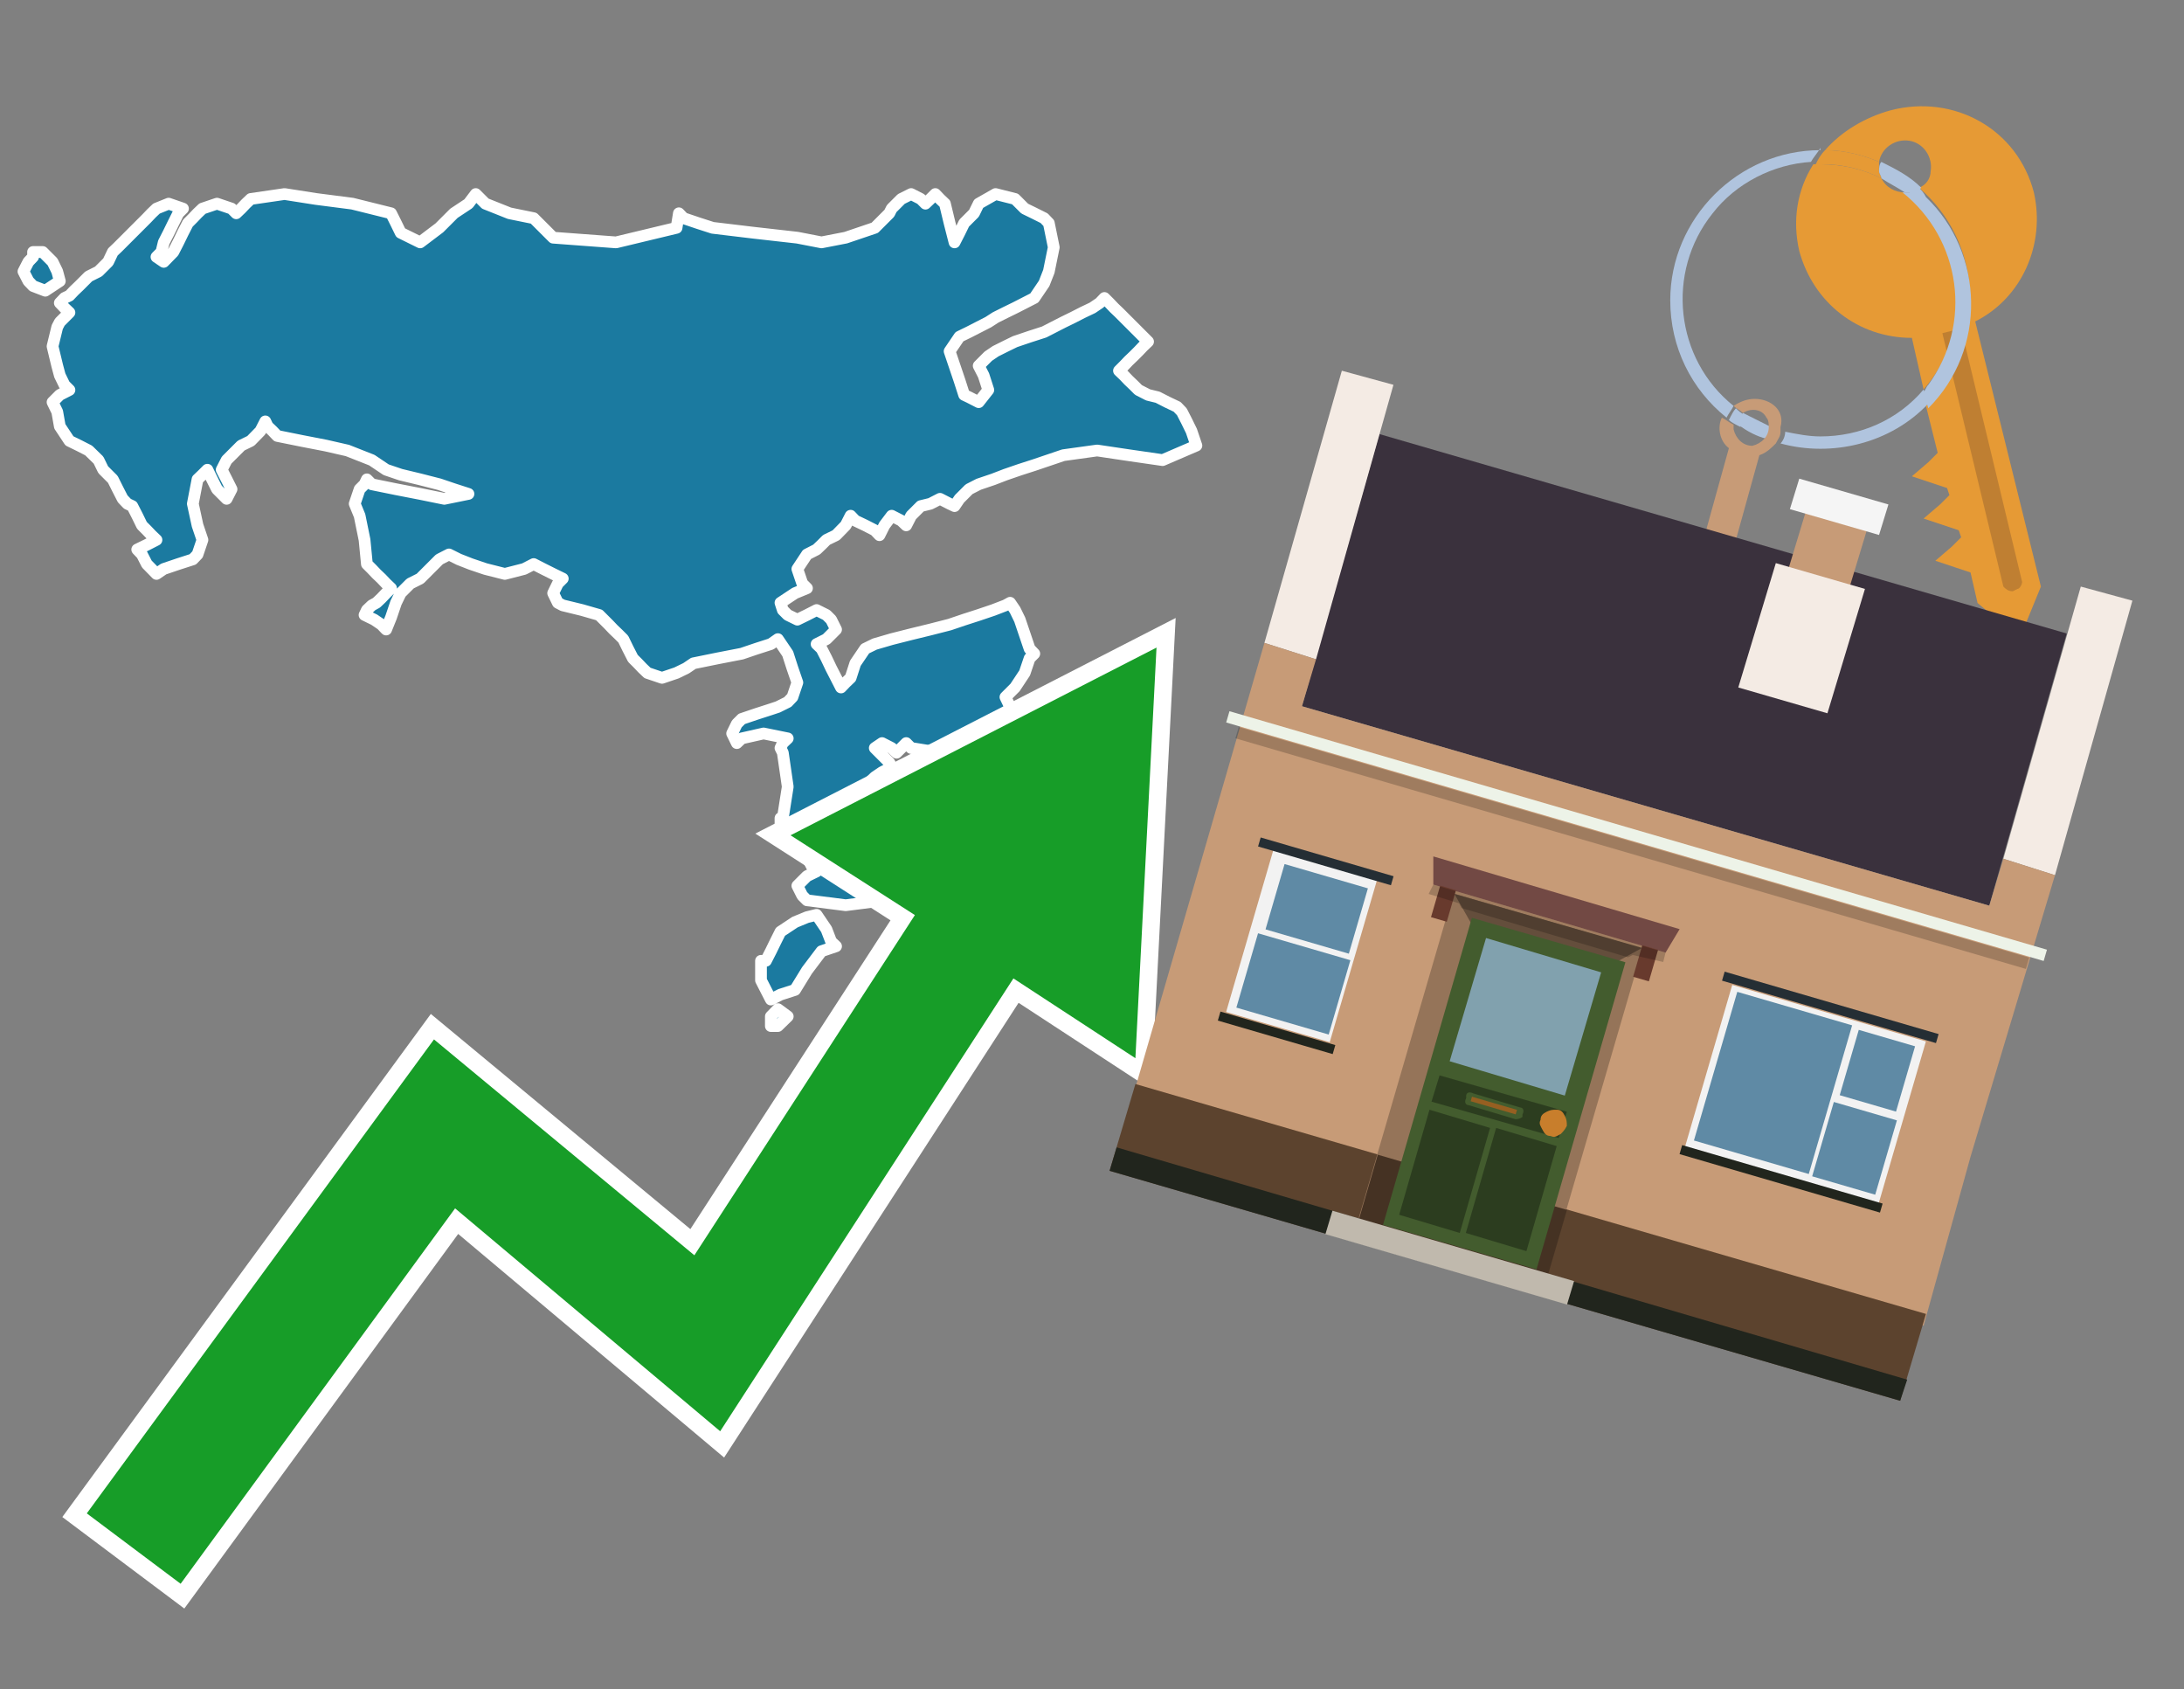 <?xml version="1.0" encoding="utf-8"?>
<!-- Generator: Adobe Illustrator 26.0.3, SVG Export Plug-In . SVG Version: 6.00 Build 0)  -->
<svg version="1.1" id="Text" xmlns="http://www.w3.org/2000/svg" xmlns:xlink="http://www.w3.org/1999/xlink" x="0px" y="0px"
	 width="93.1px" height="72px" viewBox="0 0 93.1 72" style="enable-background:new 0 0 93.1 72;" xml:space="preserve">
<rect x="0" y="0" width="93.1" height="72" fill="#808080" stroke="none"/>
<style type="text/css">
	.st0{fill:#1B7AA0;stroke:#FFFFFF;stroke-width:0.5;stroke-linejoin:round;}
	.st1{fill:none;stroke:#FFFFFF;stroke-width:1.5;stroke-miterlimit:10;}
	.st2{fill:#179D28;}
	.st3{fill:#E69A35;}
	.st4{fill:#B0C4DE;}
	.st5{fill:#C79B77;}
	.st6{fill:#BF7F32;}
	.st7{fill-rule:evenodd;clip-rule:evenodd;fill:#3A313D;}
	.st8{fill-rule:evenodd;clip-rule:evenodd;fill:#F4EBE4;}
	.st9{fill-rule:evenodd;clip-rule:evenodd;fill:#C79B77;}
	.st10{fill-rule:evenodd;clip-rule:evenodd;fill:#5C432E;}
	.st11{fill-rule:evenodd;clip-rule:evenodd;fill:#21251D;}
	.st12{fill-rule:evenodd;clip-rule:evenodd;fill:#F5F5F5;}
	.st13{fill-rule:evenodd;clip-rule:evenodd;fill:#EDF3E8;}
	.st14{opacity:0.2;fill-rule:evenodd;clip-rule:evenodd;}
	.st15{fill-rule:evenodd;clip-rule:evenodd;fill:#957459;}
	.st16{fill-rule:evenodd;clip-rule:evenodd;fill:#453223;}
	.st17{fill-rule:evenodd;clip-rule:evenodd;fill:#644E3C;}
	.st18{fill:#724944;}
	.st19{fill:#435C2E;}
	.st20{fill:#81A1AE;}
	.st21{fill:#2C3D1F;}
	.st22{fill:#C87E2C;}
	.st23{fill-rule:evenodd;clip-rule:evenodd;fill:#C0B9AD;}
	.st24{fill:#683A2D;}
	.st25{opacity:0.2;}
	.st26{fill:#965F21;}
	.st27{fill-rule:evenodd;clip-rule:evenodd;fill:#F2F2F2;}
	.st28{fill-rule:evenodd;clip-rule:evenodd;fill:#5F8AA5;}
	.st29{fill-rule:evenodd;clip-rule:evenodd;fill:#252E34;}
</style>
<path class="st0" d="M32.86,43.32L33.16,43.01L33.58,43.32L33.16,43.73L32.86,43.73ZM33.37,34.87L33.58,33.53L33.37,32.08L33.27,31.88L33.37,31.67L33.58,31.47L32.55,31.26L31.62,31.47L31.41,31.67L31.21,31.26L31.41,30.85L31.62,30.64L32.24,30.43L32.86,30.23L33.16,30.13L33.58,29.92L33.78,29.71L33.99,29.09L33.78,28.48L33.58,27.86L33.16,27.24L32.86,27.45L32.24,27.65L31.62,27.86L30.59,28.06L29.56,28.27L29.25,28.48L28.84,28.68L28.22,28.89L27.6,28.68L27.39,28.48L27.19,28.27L26.98,28.06L26.77,27.65L26.57,27.24L26.36,27.03L26.15,26.83L25.95,26.62L25.74,26.41L25.54,26.21L24.81,26.0L23.99,25.8L23.78,25.69L23.58,25.28L23.78,24.87L23.99,24.66L23.58,24.46L23.16,24.25L22.75,24.04L22.34,24.25L21.52,24.46L20.69,24.25L20.07,24.04L19.56,23.84L19.14,23.63L18.73,23.84L18.53,24.04L18.32,24.25L18.11,24.46L17.91,24.66L17.49,24.87L17.08,25.28L16.88,25.69L16.67,26.31L16.46,26.83L16.26,26.62L15.95,26.41L15.54,26.21L15.64,26.0L15.85,25.8L16.05,25.69L16.26,25.49L16.46,25.28L16.67,25.07L16.46,24.87L16.26,24.66L16.05,24.46L15.85,24.25L15.64,24.04L15.54,23.01L15.33,21.98L15.12,21.47L15.33,20.85L15.54,20.64L15.64,20.43L15.85,20.64L16.88,20.85L17.91,21.05L18.94,21.26L19.97,21.05L19.35,20.85L18.73,20.64L17.91,20.43L17.08,20.23L16.46,20.02L15.85,19.61L14.81,19.2L13.89,18.99L12.86,18.79L11.82,18.58L11.62,18.37L11.41,18.17L11.31,17.96L11.1,18.37L10.69,18.79L10.28,18.99L10.07,19.2L9.87,19.4L9.66,19.61L9.45,20.02L9.66,20.43L9.87,20.85L9.66,21.26L9.45,21.05L9.25,20.85L9.04,20.43L8.84,20.02L8.63,20.23L8.42,20.43L8.22,21.47L8.42,22.39L8.63,23.01L8.42,23.63L8.22,23.84L7.6,24.04L6.98,24.25L6.67,24.46L6.26,24.04L6.05,23.63L5.85,23.42L6.26,23.22L6.67,23.01L6.46,22.81L6.26,22.6L6.05,22.39L5.85,21.98L5.64,21.57L5.43,21.47L5.23,21.26L5.02,20.85L4.81,20.43L4.61,20.23L4.4,20.02L4.2,19.61L3.78,19.2L3.37,18.99L2.96,18.79L2.55,18.17L2.44,17.55L2.24,17.14L2.55,16.83L2.96,16.62L2.75,16.41L2.55,16.0L2.44,15.59L2.24,14.76L2.44,13.94L2.55,13.73L2.75,13.53L2.96,13.32L2.75,13.12L2.55,12.91L2.75,12.7L2.96,12.6L3.16,12.39L3.37,12.19L3.58,11.98L3.78,11.78L4.2,11.57L4.61,11.16L4.81,10.74L5.02,10.54L5.23,10.33L5.43,10.13L5.64,9.92L5.85,9.71L6.05,9.51L6.26,9.3L6.46,9.09L6.67,8.89L7.19,8.68L7.8,8.89L7.6,9.09L7.39,9.51L7.19,9.92L6.98,10.33L6.88,10.74L6.67,10.95L6.98,11.16L7.39,10.74L7.6,10.33L7.8,9.92L8.01,9.51L8.22,9.3L8.42,9.09L8.63,8.89L9.25,8.68L9.87,8.89L10.07,9.09L10.28,8.89L10.48,8.68L10.69,8.48L12.13,8.27L13.47,8.48L15.02,8.68L16.67,9.09L16.88,9.51L17.08,9.92L17.91,10.33L18.73,9.71L19.35,9.09L19.97,8.68L20.28,8.27L20.69,8.68L21.72,9.09L22.75,9.3L22.96,9.51L23.16,9.71L23.37,9.92L23.58,10.13L26.26,10.33L28.84,9.71L28.94,9.09L29.14,9.3L29.76,9.51L30.38,9.71L32.13,9.92L33.99,10.13L35.02,10.33L36.05,10.13L36.67,9.92L37.29,9.71L37.49,9.51L37.7,9.3L37.91,9.09L38.01,8.89L38.22,8.68L38.42,8.48L38.84,8.27L39.25,8.48L39.45,8.68L39.66,8.48L39.87,8.27L40.07,8.48L40.28,8.68L40.48,9.51L40.69,10.33L40.9,9.92L41.1,9.51L41.31,9.3L41.52,9.09L41.72,8.68L42.44,8.27L43.27,8.48L43.47,8.68L43.68,8.89L44.09,9.09L44.51,9.3L44.71,9.51L44.92,10.54L44.71,11.57L44.51,12.08L44.09,12.7L43.68,12.91L43.27,13.12L42.86,13.32L42.44,13.53L42.13,13.73L41.72,13.94L41.31,14.15L40.9,14.35L40.48,14.97L40.69,15.59L40.9,16.21L41.1,16.83L41.31,16.93L41.72,17.14L42.13,16.62L41.93,16.0L41.72,15.59L42.13,15.18L42.44,14.97L42.86,14.76L43.27,14.56L43.89,14.35L44.51,14.15L44.92,13.94L45.33,13.73L45.74,13.53L46.15,13.32L46.57,13.12L46.88,12.91L47.08,12.7L47.29,12.91L47.49,13.12L47.7,13.32L47.91,13.53L48.11,13.73L48.32,13.94L48.53,14.15L48.73,14.35L48.94,14.56L48.73,14.76L48.53,14.97L48.32,15.18L48.11,15.38L47.91,15.59L47.7,15.8L47.91,16.0L48.11,16.21L48.32,16.41L48.53,16.62L48.94,16.83L49.35,16.93L49.76,17.14L50.18,17.34L50.38,17.55L50.59,17.96L50.79,18.37L51.0,18.99L49.56,19.61L48.11,19.4L46.77,19.2L45.33,19.4L44.71,19.61L44.09,19.82L43.47,20.02L42.86,20.23L42.34,20.43L41.72,20.64L41.31,20.85L40.9,21.26L40.69,21.57L40.48,21.47L40.07,21.26L39.66,21.47L39.25,21.57L38.84,21.98L38.63,22.39L38.42,22.19L38.01,21.98L37.7,22.39L37.49,22.81L37.29,22.6L36.88,22.39L36.46,22.19L36.26,21.98L36.05,22.39L35.64,22.81L35.23,23.01L35.02,23.22L34.81,23.42L34.4,23.63L33.99,24.25L34.2,24.87L34.4,25.07L33.89,25.28L33.27,25.69L33.37,26.0L33.58,26.21L33.99,26.41L34.4,26.21L34.81,26.0L35.23,26.21L35.43,26.41L35.64,26.83L35.23,27.24L34.81,27.45L35.02,27.65L35.23,28.06L35.43,28.48L35.64,28.89L35.85,29.3L36.05,29.09L36.26,28.89L36.46,28.27L36.88,27.65L37.29,27.45L38.01,27.24L38.84,27.03L39.66,26.83L40.48,26.62L41.1,26.41L41.72,26.21L42.34,26.0L42.86,25.8L43.06,25.69L43.27,26.0L43.47,26.41L43.68,27.03L43.89,27.65L44.09,27.86L43.89,28.06L43.68,28.68L43.27,29.3L42.86,29.71L43.06,30.13L43.27,30.23L43.47,30.43L43.68,30.23L44.09,30.13L44.51,30.23L44.3,30.43L44.09,30.85L44.71,31.26L45.33,31.05L45.54,30.85L45.74,31.05L45.95,31.26L46.15,31.67L46.36,32.08L46.57,32.5L45.74,32.91L44.92,32.7L44.09,32.5L43.27,32.7L42.34,32.91L41.31,32.5L40.07,32.08L38.84,31.88L38.63,31.67L38.42,31.88L38.22,32.08L38.01,31.88L37.6,31.67L37.29,31.88L37.49,32.08L37.7,32.29L37.91,32.5L38.01,32.7L37.6,32.91L37.29,33.12L37.08,33.32L36.88,33.73L36.67,34.15L36.46,34.56L36.26,34.87L36.05,35.07L35.64,35.28L35.23,35.69L35.43,36.11L35.64,36.31L35.85,36.52L36.05,36.72L36.88,36.93L37.7,37.14L38.53,37.34L39.25,37.55L39.04,37.75L38.84,37.96L38.22,38.17L37.7,38.37L36.05,38.58L34.4,38.37L34.2,38.17L33.99,37.75L34.4,37.34L34.81,37.14L34.61,36.93L34.4,36.52L34.2,36.11L33.99,35.69L33.68,35.28L33.27,35.07L33.27,34.87ZM1.82,10.74L2.24,11.16L2.44,11.57L2.55,11.98L1.93,12.39L1.41,12.19L1.21,11.98L1.0,11.57L1.21,11.16L1.41,10.95L1.41,10.74ZM32.65,40.95L32.86,40.54L33.06,40.13L33.27,39.71L33.89,39.3L34.4,39.09L34.81,38.99L35.23,39.61L35.43,40.13L35.64,40.33L35.02,40.54L34.4,41.36L33.89,42.19L33.27,42.39L32.86,42.6L32.44,41.78L32.44,40.95Z"/>
<polygon class="st1" points="49.3,27.6 33.7,35.6 39,39 29.6,53.5 18.5,44.3 3.7,64.5 7.7,67.5 19.4,51.5 30.7,61 43.2,41.7 
	48.4,45.1 "/>
<polygon class="st2" points="49.3,27.6 33.7,35.6 39,39 29.6,53.5 18.5,44.3 3.7,64.5 7.7,67.5 19.4,51.5 30.7,61 43.2,41.7 
	48.4,45.1 "/>
<path class="st3" d="M80.2,7.6c0-0.1-0.1-0.2-0.1-0.3c0-0.1,0-0.3,0-0.4c-0.7-0.3-1.5-0.5-2.3-0.5c-0.2,0.2-0.3,0.4-0.4,0.6
	c0.1,0,0.2,0,0.3,0C78.5,7,79.4,7.2,80.2,7.6z"/>
<path class="st4" d="M77.6,6.4c-3.5,0-6.4,2.9-6.4,6.4c0,2,0.9,3.8,2.4,5c0.1-0.2,0.2-0.3,0.3-0.5c-2.5-2-2.9-5.7-0.9-8.2
	c1-1.3,2.6-2.1,4.2-2.2c0.1-0.2,0.3-0.4,0.4-0.6V6.4z"/>
<path class="st3" d="M84.2,13.7c2-1,3-3.3,2.5-5.5C86,5.5,83.3,4,80.6,4.7c-1.1,0.3-2.1,0.9-2.8,1.7c0.8,0,1.6,0.2,2.3,0.5
	c0.1-0.6,0.7-1,1.3-0.9c0.6,0.1,1,0.7,0.9,1.3c0,0.3-0.2,0.6-0.5,0.7c2.7,2.3,2.9,6.4,0.6,9c-0.1,0.1-0.2,0.2-0.3,0.3l0.5,2
	l-0.4,0.4l-0.7,0.6l0.9,0.3l0.6,0.2l0.1,0.3l-0.4,0.4L82,22.1l0.9,0.3l0.6,0.2l0.1,0.3l-0.4,0.4l-0.7,0.6l0.9,0.3l0.6,0.2l0.3,1.3
	l1.8,1.5L87,25L84.2,13.7z"/>
<path class="st3" d="M81.2,8.2c-0.4,0-0.8-0.2-1-0.6C79.4,7.2,78.5,7,77.6,7c-0.1,0-0.2,0-0.3,0c-0.7,1.1-0.9,2.4-0.6,3.7
	c0.6,2.2,2.5,3.7,4.8,3.7l0.5,2.2c2.1-2.4,1.9-6.1-0.6-8.2C81.3,8.3,81.2,8.3,81.2,8.2z"/>
<path class="st4" d="M74.1,18.1c0.4,0.3,0.8,0.5,1.2,0.6c0.1-0.1,0.2-0.3,0.2-0.5l0,0c-0.4-0.2-0.8-0.4-1.2-0.6
	C74.2,17.8,74.1,17.9,74.1,18.1z"/>
<path class="st4" d="M74.4,17.7c-0.2-0.1-0.3-0.2-0.4-0.3c-0.1,0.1-0.2,0.3-0.3,0.5c0.1,0.1,0.3,0.2,0.5,0.3
	C74.1,17.9,74.2,17.8,74.4,17.7z"/>
<path class="st5" d="M74.8,17c-0.3,0-0.6,0.1-0.9,0.3c0.1,0.1,0.3,0.2,0.4,0.3c0.3-0.2,0.8-0.2,1,0.2c0.1,0.1,0.1,0.3,0.1,0.4l0,0
	c0,0.4-0.3,0.7-0.7,0.8c-0.4,0-0.7-0.3-0.8-0.7c0,0,0,0,0-0.1v-0.1c-0.2-0.1-0.3-0.2-0.5-0.3c-0.2,0.4-0.1,1,0.3,1.3l-1,3.6L74,23
	l1-3.6c0.3-0.1,0.5-0.3,0.7-0.5c0.1-0.2,0.2-0.3,0.2-0.5c0-0.1,0-0.1,0-0.2C76.1,17.5,75.5,17,74.8,17z"/>
<path class="st6" d="M86,25.1l-0.2,0.1c-0.2,0-0.3-0.1-0.4-0.2l0,0l-2.6-10.8l0.8-0.2l2.6,10.8C86.2,24.9,86.1,25.1,86,25.1L86,25.1
	z"/>
<path class="st4" d="M80.1,7.3c0,0.1,0.1,0.2,0.1,0.3c0.3,0.2,0.7,0.4,1,0.6c0.1,0,0.2,0,0.3,0c0.1,0,0.3-0.1,0.4-0.2
	c-0.5-0.5-1.1-0.8-1.7-1.1C80.1,7,80.1,7.2,80.1,7.3z"/>
<path class="st4" d="M77.6,18.6c-0.5,0-1-0.1-1.5-0.2c0,0.2-0.1,0.4-0.2,0.5c2.2,0.6,4.7,0,6.3-1.7L82,16.6
	C80.9,17.9,79.3,18.6,77.6,18.6z"/>
<path class="st4" d="M81.8,8c-0.1,0.1-0.2,0.1-0.4,0.2c-0.1,0-0.2,0-0.3,0c2.5,2,3,5.6,1.1,8.2c-0.1,0.1-0.1,0.2-0.2,0.3l0.2,0.7
	c2.5-2.5,2.4-6.6-0.1-9C82,8.2,81.9,8.1,81.8,8L81.8,8z"/>
<g>
	<polygon class="st7" points="84.8,38.6 55.5,30.1 58.8,18.5 88.1,27 84.8,38.6 	"/>
	<polygon class="st8" points="87.6,37.3 85.4,36.6 88.7,25 90.9,25.6 87.6,37.3 	"/>
	<polygon class="st8" points="56.1,28.1 53.9,27.4 57.2,15.8 59.4,16.4 56.1,28.1 	"/>
	<polygon class="st9" points="84,49.3 87.6,37.3 85.4,36.6 84.8,38.6 55.5,30.1 56.1,28.1 53.9,27.4 48.3,46.7 82,56.5 	"/>
	<polygon class="st10" points="81,59.7 82.1,56 48.4,46.2 47.3,49.9 81,59.7 	"/>
	<polygon class="st11" points="81,59.7 81.3,58.8 47.6,48.9 47.3,49.9 81,59.7 	"/>
	<polygon class="st9" points="79.7,22.2 77.1,21.4 76.1,24.7 78.7,25.5 79.7,22.2 	"/>
	<polygon class="st12" points="80.5,21.5 76.7,20.4 76.3,21.7 80.1,22.8 80.5,21.5 	"/>
	
		<rect x="51.6" y="35.5" transform="matrix(-0.96 -0.28 0.28 -0.96 126.714 89.484)" class="st13" width="36.3" height="0.5"/>
	
		<rect x="52.1" y="35.9" transform="matrix(-0.96 -0.28 0.28 -0.96 126.324 90.347)" class="st14" width="35.1" height="0.5"/>
	<polygon class="st8" points="79.5,25.1 75.7,24 74.1,29.3 77.9,30.4 79.5,25.1 	"/>
	<g>
		
			<rect x="59.8" y="39" transform="matrix(-0.96 -0.28 0.28 -0.96 112.475 108.436)" class="st15" width="8.4" height="14.4"/>
		
			<rect x="58.2" y="50.3" transform="matrix(0.96 0.28 -0.28 0.96 16.945 -15.371)" class="st16" width="8.4" height="2.9"/>
		<polygon class="st17" points="64.9,43.2 62,38.1 70,40.4 		"/>
		<polygon class="st18" points="61.1,36.5 71.6,39.6 71,40.6 61.1,37.7 		"/>
		<g transform="matrix( 0.861, 0, 0, 0.861, 2148,666.7) ">
			<g>
				<g id="Symbol_9_0_Layer2_0_MEMBER_8_MEMBER_12_MEMBER_0_FILL_00000030453980844850742880000012746011877097012353_">
					<path class="st19" d="M-2414.3-726.7l-7.6-2.2l-4.4,15.2l7.6,2.2L-2414.3-726.7z"/>
				</g>
			</g>
		</g>
		<g transform="matrix( 0.861, 0, 0, 0.861, 2148,666.7) ">
			<g>
				<g id="Symbol_9_0_Layer2_0_MEMBER_8_MEMBER_12_MEMBER_1_MEMBER_1_FILL_00000160896580210272297070000006484958177125980349_">
					<path class="st20" d="M-2421.2-727.9l-1.8,6.1l5.7,1.7l1.8-6.1L-2421.2-727.9z"/>
				</g>
			</g>
		</g>
		<g transform="matrix( 0.861, 0, 0, 0.861, 2148,666.7) ">
			<g>
				<g id="Symbol_9_0_Layer2_0_MEMBER_8_MEMBER_12_MEMBER_2_MEMBER_0_FILL_00000046313035126205904270000016877189201562818438_">
					<path class="st21" d="M-2422.5-713.3l1.5-5.2l-3-0.9l-1.5,5.2L-2422.5-713.3z"/>
				</g>
			</g>
		</g>
		<g transform="matrix( 0.861, 0, 0, 0.861, 2148,666.7) ">
			<g>
				<g id="Symbol_9_0_Layer2_0_MEMBER_8_MEMBER_12_MEMBER_2_MEMBER_1_FILL_00000088098463649334882330000013914423555052263100_">
					<path class="st21" d="M-2419.2-712.4l1.5-5.2l-3-0.9l-1.5,5.2L-2419.2-712.4z"/>
				</g>
			</g>
		</g>
		<g transform="matrix( 0.861, 0, 0, 0.861, 2148,666.7) ">
			<g>
				<g id="Symbol_9_0_Layer2_0_MEMBER_8_MEMBER_12_MEMBER_2_MEMBER_1_FILL_00000121990224060724093530000009829373724816555169_">
					<path class="st21" d="M-2417.6-718l0.4-1.3l-6.3-1.8l-0.4,1.3L-2417.6-718z"/>
				</g>
			</g>
		</g>
		<g transform="matrix( 0.861, 0, 0, 0.861, 2148,666.7) ">
			<g>
				<g id="Symbol_9_0_Layer2_0_MEMBER_8_MEMBER_13_FILL_00000043429541599211024490000009538945078429149852_">
					<path class="st22" d="M-2417.2-718.6c0-0.2,0-0.3-0.1-0.5c-0.1-0.2-0.2-0.3-0.4-0.3c-0.2,0-0.3,0-0.5,0.1
						c-0.2,0.1-0.3,0.2-0.3,0.4c-0.1,0.2,0,0.3,0.1,0.5c0.1,0.2,0.2,0.3,0.4,0.3c0.2,0.1,0.3,0,0.5-0.1
						C-2417.4-718.3-2417.3-718.4-2417.2-718.6z"/>
				</g>
			</g>
		</g>
		<polygon class="st23" points="56.5,52.6 56.8,51.6 67.1,54.6 66.8,55.6 56.5,52.6 		"/>
		
			<rect x="69.9" y="40.4" transform="matrix(-0.96 -0.28 0.28 -0.96 126.081 100.181)" class="st24" width="0.7" height="1.4"/>
		
			<rect x="61.1" y="37.9" transform="matrix(-0.96 -0.28 0.28 -0.96 109.717 92.777)" class="st24" width="0.7" height="1.4"/>
		<polygon class="st25" points="61.1,37.7 71,40.6 70.9,41 69.6,40.7 69.4,40.8 62.3,38.7 62.2,38.5 60.9,38.1 		"/>
		<path class="st19" d="M64.6,47.7l-2-0.6c-0.1,0-0.2-0.1-0.1-0.3l0-0.1c0-0.1,0.1-0.2,0.3-0.1l2,0.6c0.1,0,0.2,0.1,0.1,0.3l0,0.1
			C64.9,47.6,64.8,47.7,64.6,47.7z"/>
		<rect x="62.7" y="47" transform="matrix(0.96 0.28 -0.28 0.96 15.715 -15.934)" class="st26" width="2" height="0.2"/>
	</g>
	<g>
		
			<rect x="72.7" y="43" transform="matrix(0.96 0.28 -0.28 0.96 16.09 -19.659)" class="st27" width="8.6" height="7.2"/>
		<g>
			
				<rect x="72.3" y="43.6" transform="matrix(0.28 -0.96 0.96 0.28 10.109 105.808)" class="st28" width="6.6" height="5.1"/>
			
				<rect x="78.6" y="44.4" transform="matrix(0.28 -0.96 0.96 0.28 13.792 109.701)" class="st28" width="2.9" height="2.5"/>
			
				<rect x="77.4" y="47.5" transform="matrix(0.28 -0.96 0.96 0.28 9.977 111.138)" class="st28" width="3.3" height="2.8"/>
		</g>
		
			<rect x="73.3" y="42.7" transform="matrix(0.96 0.28 -0.28 0.96 15.107 -20.104)" class="st29" width="9.5" height="0.4"/>
		<rect x="71.5" y="50" transform="matrix(0.96 0.28 -0.28 0.96 17.068 -19.216)" class="st11" width="8.9" height="0.4"/>
	</g>
	<g>
		
			<rect x="53.2" y="36.7" transform="matrix(0.96 0.28 -0.28 0.96 13.488 -13.91)" class="st27" width="4.6" height="7.2"/>
		<g>
			
				<rect x="54.6" y="36.9" transform="matrix(0.28 -0.96 0.96 0.28 3.235 81.694)" class="st28" width="2.9" height="3.7"/>
			
				<rect x="53.5" y="39.9" transform="matrix(0.28 -0.96 0.96 0.28 -0.58 83.132)" class="st28" width="3.3" height="4.1"/>
		</g>
		
			<rect x="53.6" y="36.5" transform="matrix(0.96 0.28 -0.28 0.96 12.505 -14.355)" class="st29" width="5.9" height="0.4"/>
		
			<rect x="51.9" y="43.8" transform="matrix(0.96 0.28 -0.28 0.96 14.466 -13.467)" class="st11" width="5.1" height="0.4"/>
	</g>
</g>
</svg>
